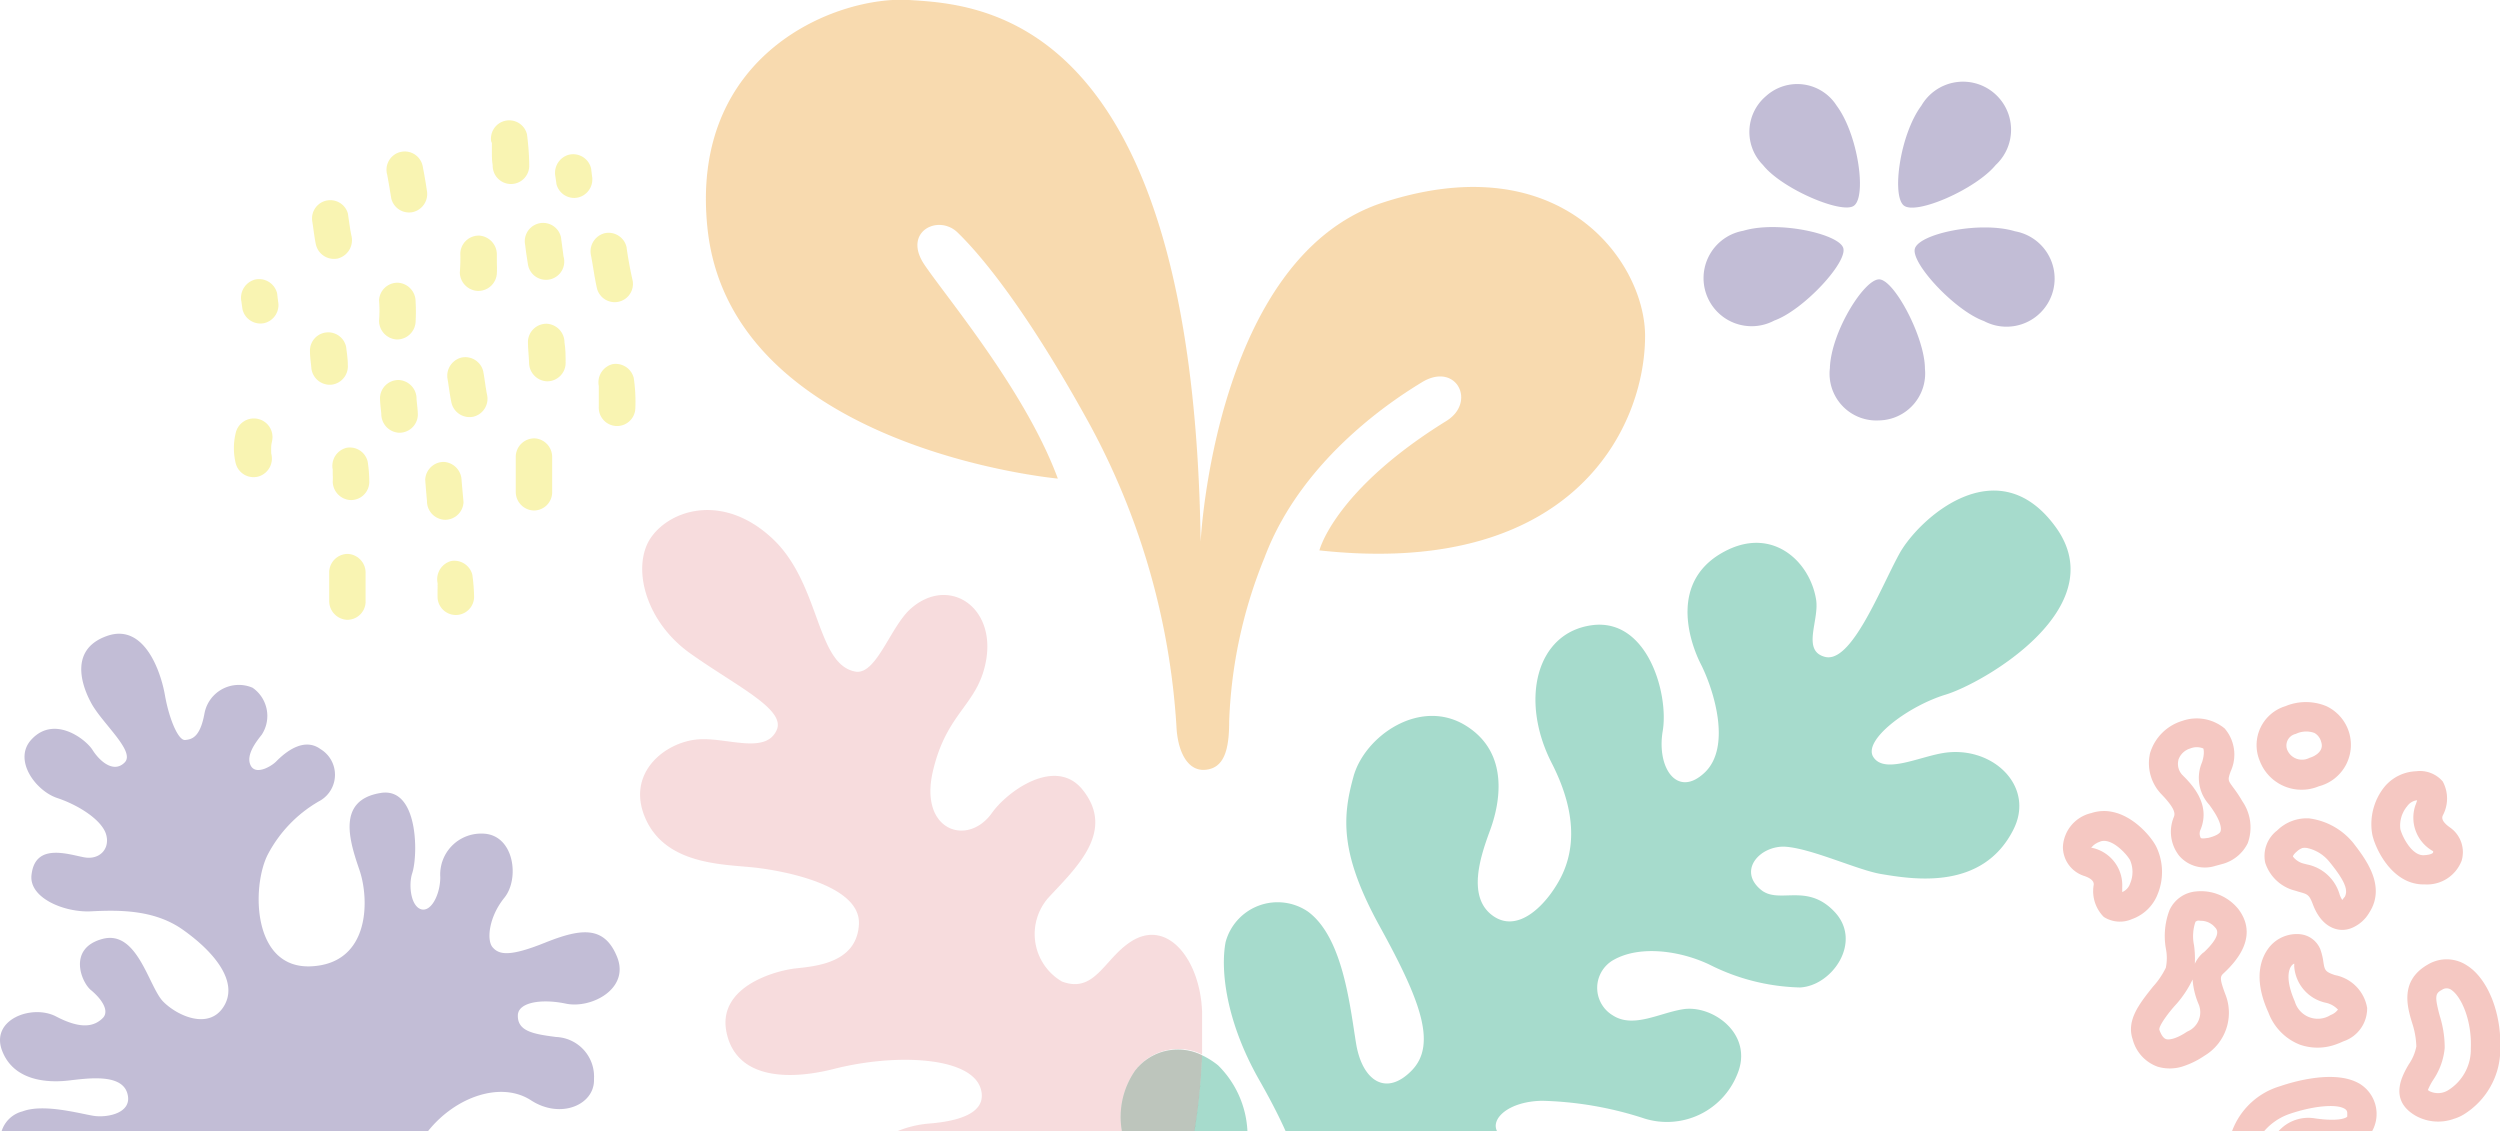 <svg xmlns="http://www.w3.org/2000/svg" viewBox="0 0 155.98 70.58"><defs><style>.cls-1{fill:none;}.cls-1,.cls-2,.cls-3,.cls-4,.cls-5,.cls-6,.cls-7{opacity:0.35;}.cls-2{fill:#00986d;}.cls-3{fill:#efde24;}.cls-4{fill:#e99c9f;}.cls-5{fill:#eb951b;}.cls-6{fill:#514289;}.cls-7{fill:#e16252;}</style></defs><title>Grafico 4</title><g id="Capa_2" data-name="Capa 2"><g id="Capa_1-2" data-name="Capa 1"><path class="cls-1" d="M145.14,62.57a2.5,2.5,0,0,1-2-2.28.88.88,0,0,0,0-.17.44.44,0,0,0-.17.14c-.12.15-.44.74.21,2.23a1.49,1.49,0,0,0,2.23.84,1,1,0,0,0,.46-.34A1.47,1.47,0,0,0,145.14,62.57Z"/><path class="cls-1" d="M144.1,47.33s1-.34.72-1a.88.88,0,0,0-.42-.55,1.49,1.49,0,0,0-1.16.06h0a.74.74,0,0,0-.52,1.08A1,1,0,0,0,144.1,47.33Z"/><path class="cls-1" d="M151.24,53.36h0c.47,0,.61-.16.61-.19s0,0,0-.06a2.39,2.39,0,0,1-1.11-2.86,3.1,3.1,0,0,0,.11-.32h0a.87.87,0,0,0-.62.37,1.88,1.88,0,0,0-.39,1.41C149.86,52,150.45,53.39,151.24,53.36Z"/><path class="cls-1" d="M152.37,61.76c-.43.23-.48.39-.15,1.63a6.57,6.57,0,0,1,.31,2,4.22,4.22,0,0,1-.72,2,3.87,3.87,0,0,0-.33.63l.1.07a1.21,1.21,0,0,0,1.2-.08,3,3,0,0,0,1.38-2.56c.07-1.73-.59-3.23-1.23-3.63A.5.5,0,0,0,152.37,61.76Z"/><path class="cls-1" d="M144,52.87a.86.86,0,0,0-.3,0,1.07,1.07,0,0,0-.36.23c-.21.2-.23.3-.23.3a1.2,1.2,0,0,0,.63.43l.23.06a2.66,2.66,0,0,1,2.06,1.9,1.55,1.55,0,0,0,.16.32s.08-.1.13-.18c.23-.35.16-.86-.91-2.21A2.45,2.45,0,0,0,144,52.87Z"/><path class="cls-1" d="M136.75,61.11a6.58,6.58,0,0,1-1.07,1.6c-.34.42-1,1.28-1,1.55s.21.51.41.57.66,0,1.33-.47a1.3,1.3,0,0,0,.66-1.7A4.77,4.77,0,0,1,136.75,61.11Z"/><path class="cls-1" d="M137.31,51.7a.59.59,0,0,0,0,.55c.09.11.37.06.46,0,.41-.1.7-.24.77-.4s0-.46-.26-1a7.1,7.1,0,0,0-.44-.67,2.48,2.48,0,0,1-.45-2.65c.19-.59.11-.83.08-.86a1.07,1.07,0,0,0-.82,0h0a1.11,1.11,0,0,0-.74.72,1,1,0,0,0,.28.9C136.76,48.92,137.93,50.13,137.31,51.7Z"/><path class="cls-1" d="M137.31,57.42a.51.51,0,0,0-.21,0c-.07,0-.1,0-.1.06a2.77,2.77,0,0,0-.09,1.47,6.09,6.09,0,0,1,.05,1.15,2.09,2.09,0,0,1,.53-.7h0c1.14-1.07.85-1.45.72-1.61A1.15,1.15,0,0,0,137.31,57.42Z"/><path class="cls-1" d="M132.45,55.33c0,.14,0,.25,0,.34h0a.88.88,0,0,0,.49-.53,1.85,1.85,0,0,0,0-1.46c-.15-.3-1.11-1.42-1.85-1.17h0c-.45.15-.54.33-.54.36a.08.08,0,0,0,.06,0A2.38,2.38,0,0,1,132.45,55.33Z"/><path class="cls-2" d="M96.23,68.68a22.24,22.24,0,0,1,6.38,1.11,4.72,4.72,0,0,0,5.76-2.71c1.11-2.54-1.52-4.41-3.37-4.11-1.46.23-3.09,1.2-4.36.39a2,2,0,0,1,.11-3.51c1.66-.89,4.16-.51,5.94.35a13.16,13.16,0,0,0,5.62,1.41c2-.1,3.91-2.84,2.16-4.71s-3.49-.44-4.62-1.4c-1.45-1.22,0-2.77,1.56-2.67,1.67.12,4.54,1.48,6,1.71,1.9.31,6.29,1.07,8.22-2.8C127,49,124.23,46.43,121.14,47c-1.54.28-3.59,1.28-4.26.23s2.17-3.18,4.51-3.89,10.51-5.41,6.88-10.44-8.57-.53-9.77,1.66-3,6.88-4.65,6.42c-1.45-.39-.33-2.28-.54-3.57-.38-2.36-2.65-4.49-5.52-3.1-3.81,1.85-2.3,5.89-1.68,7.11.82,1.61,1.94,5.19.24,6.79s-3-.29-2.61-2.6-.95-7.08-4.43-6.6-4.49,4.69-2.5,8.59c1.65,3.22,1.41,5.56.54,7.21s-2.67,3.51-4.27,2.28-.63-3.87-.1-5.32,1.32-4.74-1.53-6.5-6.3.65-7,3.17-.87,4.81,1.63,9.35,3.61,7.35,2,9-3.09.63-3.47-1.68-.81-6.62-3-8.23a3.36,3.36,0,0,0-5.14,1.89c-.33,1.71,0,4.93,2.1,8.62.61,1.07,1.18,2.15,1.64,3.18H93.4C93,69.77,94.17,68.71,96.23,68.68Z"/><path class="cls-2" d="M77.83,70.58A6.17,6.17,0,0,0,76,66.47a5,5,0,0,0-1-.63,37.78,37.78,0,0,1-.49,4.74Z"/><path class="cls-3" d="M21.72,34.56a1.16,1.16,0,0,0-1.18,1.1l0,1.83a1.17,1.17,0,0,0,1.1,1.18,1.14,1.14,0,0,0,1.17-1.1l0-1.83A1.17,1.17,0,0,0,21.72,34.56Z"/><path class="cls-3" d="M26.64,31.26a1.16,1.16,0,0,0,1.1,1.17,1.15,1.15,0,0,0,1.18-1.1L28.8,30a1.18,1.18,0,0,0-1.1-1.18,1.16,1.16,0,0,0-1.17,1.1C26.56,30.36,26.6,30.81,26.64,31.26Z"/><path class="cls-3" d="M16.16,29.72a1.17,1.17,0,0,0,.76-1.43s0-.08,0-.1a2.62,2.62,0,0,1,0-.28.22.22,0,0,0,0-.06v0a2.87,2.87,0,0,1,.05-.31A1.14,1.14,0,0,0,14.71,27a4,4,0,0,0,0,1.92A1.15,1.15,0,0,0,16.16,29.72Z"/><path class="cls-3" d="M20.7,24a1.16,1.16,0,0,0,1-1.26c0-.36-.06-.71-.1-1.07a1.14,1.14,0,0,0-2.26.26c0,.36.06.71.09,1.07A1.16,1.16,0,0,0,20.7,24Z"/><path class="cls-3" d="M21.62,27.94a1.16,1.16,0,0,0-.86,1.36c0,.05,0,.11,0,.16s0,.12,0,.16a2.77,2.77,0,0,1,0,.41,1.17,1.17,0,0,0,1.11,1.17,1.14,1.14,0,0,0,1.17-1.1,8.13,8.13,0,0,0-.1-1.3A1.14,1.14,0,0,0,21.62,27.94Z"/><path class="cls-3" d="M28.16,35a1.18,1.18,0,0,0-.86,1.37.7.7,0,0,1,0,.16,1.23,1.23,0,0,1,0,.2c0,.15,0,.31,0,.46a1.14,1.14,0,0,0,2.28.08,11.16,11.16,0,0,0-.11-1.41A1.16,1.16,0,0,0,28.16,35Z"/><path class="cls-3" d="M24.75,21.18a1.16,1.16,0,0,0,1.18-1.1,10.54,10.54,0,0,0,0-1.26,1.17,1.17,0,0,0-1.1-1.18,1.15,1.15,0,0,0-1.18,1.1,7.58,7.58,0,0,1,0,1.26A1.17,1.17,0,0,0,24.75,21.18Z"/><path class="cls-3" d="M24.89,23.71a1.15,1.15,0,0,0-1.18,1.1c0,.34.05.69.08,1A1.17,1.17,0,0,0,24.89,27a1.15,1.15,0,0,0,1.18-1.1c0-.34-.06-.69-.08-1A1.17,1.17,0,0,0,24.89,23.71Z"/><path class="cls-3" d="M29.53,26a1.15,1.15,0,0,0,.86-1.36c-.1-.49-.15-1-.24-1.47a1.15,1.15,0,0,0-1.36-.86,1.17,1.17,0,0,0-.86,1.37c.08.48.14,1,.24,1.46A1.16,1.16,0,0,0,29.53,26Z"/><path class="cls-3" d="M21.07,16.13a1.18,1.18,0,0,0,.87-1.36c-.11-.48-.16-1-.24-1.47a1.14,1.14,0,0,0-2.22.49c.08.49.13,1,.23,1.47A1.16,1.16,0,0,0,21.07,16.13Z"/><path class="cls-3" d="M35.29,22.69c0-.44,0-.88-.07-1.32a1.17,1.17,0,0,0-1.1-1.17,1.15,1.15,0,0,0-1.18,1.1c0,.44.05.87.07,1.31a1.17,1.17,0,0,0,1.1,1.18A1.15,1.15,0,0,0,35.29,22.69Z"/><path class="cls-3" d="M33.36,27.35a1.16,1.16,0,0,0-1.18,1.1l0,2.23a1.16,1.16,0,0,0,1.1,1.17,1.14,1.14,0,0,0,1.17-1.1l0-2.23A1.16,1.16,0,0,0,33.36,27.35Z"/><path class="cls-3" d="M38.22,22.72a1.17,1.17,0,0,0-.86,1.36.17.17,0,0,0,0-.07.22.22,0,0,1,0,.08l0,.51c0,.26,0,.53,0,.8a1.14,1.14,0,0,0,2.28.08,10,10,0,0,0-.1-1.9A1.16,1.16,0,0,0,38.22,22.72Z"/><path class="cls-3" d="M37.35,24c0-.12,0-.17,0,0Z"/><path class="cls-3" d="M37.23,17.92a1.14,1.14,0,1,0,2.22-.51c-.15-.67-.27-1.34-.36-2a1.15,1.15,0,0,0-1.36-.86,1.17,1.17,0,0,0-.86,1.37C37,16.57,37.08,17.25,37.23,17.92Z"/><path class="cls-3" d="M32.94,16.5a1.14,1.14,0,1,0,2.22-.5L35,14.8a1.14,1.14,0,0,0-2.23.5C32.81,15.7,32.88,16.1,32.94,16.5Z"/><path class="cls-3" d="M30.69,8.94l0,.52c0,.28,0,.56.05.84a1.14,1.14,0,0,0,2.28.08c0-.68-.06-1.37-.14-2a1.14,1.14,0,0,0-2.23.47c0-.08,0-.19,0-.08S30.68,8.87,30.69,8.94Z"/><path class="cls-3" d="M29.79,18.15A1.16,1.16,0,0,0,31,17.05a6.08,6.08,0,0,0,0-.61l0-.34s0-.38,0-.22a1.18,1.18,0,0,0-1.1-1.18,1.15,1.15,0,0,0-1.18,1.1A11.11,11.11,0,0,1,28.69,17,1.17,1.17,0,0,0,29.79,18.15Z"/><path class="cls-3" d="M24.41,12.37a1.14,1.14,0,0,0,1.36.86,1.16,1.16,0,0,0,.86-1.36c-.07-.49-.16-1-.25-1.46a1.14,1.14,0,1,0-2.22.5C24.25,11.4,24.33,11.88,24.41,12.37Z"/><path class="cls-3" d="M36.08,12.32A1.16,1.16,0,0,0,36.94,11l-.06-.49a1.15,1.15,0,0,0-1.37-.86A1.17,1.17,0,0,0,34.65,11l.07.49A1.14,1.14,0,0,0,36.08,12.32Z"/><path class="cls-3" d="M16.49,20.16a1.16,1.16,0,0,0,.86-1.36l-.06-.5a1.16,1.16,0,0,0-1.37-.86,1.18,1.18,0,0,0-.86,1.37l.07.49A1.15,1.15,0,0,0,16.49,20.16Z"/><path class="cls-4" d="M70.83,66.79a3.37,3.37,0,0,1,4.17-1c0-1.06,0-2,0-2.69-.13-3.26-2.19-5.84-4.47-4.33-1.66,1.09-2.23,3.23-4.27,2.47A3.43,3.43,0,0,1,65.42,56c1.75-1.88,4.19-4.14,2.13-6.72-1.67-2.09-4.68.06-5.66,1.44-1.5,2.12-4.55,1.14-3.69-2.58s2.79-4.12,3.31-6.86c.66-3.42-2.32-5.38-4.68-3.31-1.28,1.12-2.16,4.19-3.48,3.93-2.45-.48-2.16-5.51-5.17-8.31s-6.27-1.84-7.53-.1-.48,5.22,2.42,7.28,6,3.5,5.38,4.8c-.7,1.51-3.11.43-4.87.56-2.1.15-4.59,2.14-3.28,5s4.9,2.79,6.79,3,6.62,1.12,6.5,3.53-2.66,2.62-3.94,2.76-4.92,1.14-4.32,4S49.1,67.43,52,66.7c3.89-1,8.75-.79,9.22,1.34.28,1.24-1,1.88-3.24,2.06a6.61,6.61,0,0,0-2,.48H70A5.06,5.06,0,0,1,70.83,66.79Z"/><path class="cls-2" d="M70.83,66.79A5.06,5.06,0,0,0,70,70.58h4.52A37.78,37.78,0,0,0,75,65.84,3.37,3.37,0,0,0,70.83,66.79Z"/><path class="cls-4" d="M70.83,66.79A5.06,5.06,0,0,0,70,70.58h4.52A37.78,37.78,0,0,0,75,65.84,3.37,3.37,0,0,0,70.83,66.79Z"/><path class="cls-5" d="M66,29.86c-2-5.43-6.92-11.27-8.32-13.34s.88-3.19,2.08-2c.59.58,3.55,3.46,8.17,11.85a45.29,45.29,0,0,1,5.47,18.93c.06,1.48.64,2.83,1.8,2.73s1.49-1.21,1.49-3A29.72,29.72,0,0,1,78.9,34.78c2.39-6.37,8.48-10.11,9.8-10.92,2.14-1.32,3.45,1.21,1.55,2.4-7,4.33-7.93,8.08-7.93,8.08,15.81,1.73,20.32-7.65,20.32-13.38,0-4.57-5.17-11.93-16.3-8.34C75.78,16,74.91,33.8,74.91,33.8,74.45.81,61.15.28,56.71,0S42.94,3.29,44.15,14.32C45.66,28,66,29.86,66,29.86Z"/><path class="cls-6" d="M117.24,26.23A2.93,2.93,0,0,0,120.1,23c0-1.94-1.92-5.57-2.86-5.57s-3,3.29-3.07,5.54A2.92,2.92,0,0,0,117.24,26.23Z"/><path class="cls-6" d="M110.7,20c1.82-.65,4.61-3.66,4.3-4.54s-4.09-1.71-6.24-1.06A3,3,0,1,0,110.7,20Z"/><path class="cls-6" d="M115.69,12.82c.77-.62.24-4.43-1.1-6.23A2.91,2.91,0,0,0,110.18,6,2.93,2.93,0,0,0,110,10.3C111.19,11.8,115,13.41,115.69,12.82Z"/><path class="cls-6" d="M119.48,15.49c-.31.88,2.48,3.89,4.3,4.54a3,3,0,1,0,1.94-5.6C123.57,13.78,119.81,14.56,119.48,15.49Z"/><path class="cls-6" d="M124.51,10.3a3,3,0,1,0-4.63-3.71c-1.34,1.8-1.86,5.61-1.1,6.23S123.28,11.8,124.51,10.3Z"/><path class="cls-6" d="M33.13,68.65c1.86,1.21,4,.27,3.93-1.33A2.47,2.47,0,0,0,34.7,64.7c-1.4-.18-2.41-.35-2.39-1.34,0-.81,1.43-1.07,3-.74s4-.92,3.19-2.92-2.31-1.76-4.53-.87-2.84.72-3.23.28-.25-1.89.73-3.1.6-4-1.4-4a2.55,2.55,0,0,0-2.6,2.71c0,1.12-.6,2.24-1.23,2s-.75-1.55-.52-2.24c.37-1.11.4-5.43-2-5-2.73.46-1.91,3-1.29,4.81s.68,5.81-3,6-3.74-4.92-2.74-6.94A8.25,8.25,0,0,1,19.89,50,1.87,1.87,0,0,0,20,46.74c-.94-.69-2,0-2.73.73-.3.33-1.31.93-1.63.29s.34-1.48.69-1.92a2.14,2.14,0,0,0-.57-2.93,2.18,2.18,0,0,0-3,1.59c-.27,1.5-.78,1.63-1.21,1.67s-1-1.32-1.26-2.8S9,38.88,6.7,39.67s-1.7,2.93-1,4.21,2.76,3,2.08,3.69-1.55-.06-2-.77S3.4,44.64,2,46.1c-1.23,1.25.19,3.23,1.57,3.69s2.79,1.39,3.05,2.27-.39,1.61-1.37,1.43-3-.9-3.27,1C1.7,56,4,56.94,5.66,56.86s3.9-.14,5.71,1.12c2.08,1.46,3.51,3.31,2.6,4.8s-2.87.63-3.78-.28S8.59,58,6.4,58.58s-1.33,2.7-.73,3.19c.76.63,1.14,1.34.75,1.74-.57.58-1.43.69-2.92-.09S-.61,63.6.13,65.55s2.94,2,4.11,1.87,3.32-.47,3.7.78-1.25,1.55-2.09,1.42-3.12-.78-4.44-.28A1.84,1.84,0,0,0,.1,70.58H26.7C28.44,68.4,31.28,67.45,33.13,68.65Z"/><path class="cls-7" d="M151.51,60.16c-1.78,1-1.34,2.61-1,3.7a5.13,5.13,0,0,1,.25,1.43,2.91,2.91,0,0,1-.48,1.13c-.38.66-1.28,2.19.43,3.19a2.89,2.89,0,0,0,2.41.19,2.6,2.6,0,0,0,.57-.25A4.8,4.8,0,0,0,156,65.47c.08-2.27-.78-4.42-2.09-5.24A2.29,2.29,0,0,0,151.51,60.16Zm2.65,5.24A3,3,0,0,1,152.78,68a1.21,1.21,0,0,1-1.2.08l-.1-.07a3.87,3.87,0,0,1,.33-.63,4.22,4.22,0,0,0,.72-2,6.57,6.57,0,0,0-.31-2c-.33-1.24-.28-1.4.15-1.63a.5.5,0,0,1,.56,0C153.57,62.17,154.23,63.67,154.16,65.4Z"/><path class="cls-7" d="M142.88,69.49c1.44-.49,2.9-.63,3.41-.31a.29.29,0,0,1,.16.26s0,.18,0,.22-.38.35-2,.12a2.49,2.49,0,0,0-2.29.8H148a2.21,2.21,0,0,0-.74-2.94c-1.52-.94-4.19-.15-5,.13a4.58,4.58,0,0,0-3,2.81h2A3.67,3.67,0,0,1,142.88,69.49Z"/><path class="cls-7" d="M145.69,60.84c-.64-.21-.65-.33-.73-.82a3.75,3.75,0,0,0-.19-.79,1.52,1.52,0,0,0-1.24-.94,2.2,2.2,0,0,0-2,.88c-.41.55-1,1.81,0,4a3.44,3.44,0,0,0,1.94,2,3.34,3.34,0,0,0,2.25,0,5,5,0,0,0,.49-.2,2.16,2.16,0,0,0,1.48-2.09A2.51,2.51,0,0,0,145.69,60.84Zm-.28,2.49a1.49,1.49,0,0,1-2.23-.84c-.65-1.49-.33-2.08-.21-2.23a.44.44,0,0,1,.17-.14.88.88,0,0,1,0,.17,2.5,2.5,0,0,0,2,2.28,1.47,1.47,0,0,1,.73.42A1,1,0,0,1,145.41,63.33Z"/><path class="cls-7" d="M139.64,56.7A3,3,0,0,0,137,55.62a2,2,0,0,0-1.65,1.19,4.55,4.55,0,0,0-.22,2.36,3,3,0,0,1,0,1.21,5,5,0,0,1-.81,1.19c-.79,1-1.67,2.06-1.26,3.27a2.47,2.47,0,0,0,1.55,1.71,2.66,2.66,0,0,0,1.71-.06,5.21,5.21,0,0,0,1.22-.62A3.12,3.12,0,0,0,138.83,62c-.34-.92-.32-1.07-.1-1.27C140.68,58.93,140.3,57.55,139.64,56.7Zm-3.17,7.66c-.67.45-1.13.54-1.33.47s-.33-.35-.41-.57.61-1.13,1-1.55a6.58,6.58,0,0,0,1.07-1.6,4.77,4.77,0,0,0,.38,1.55A1.3,1.3,0,0,1,136.47,64.36Zm1-4.93h0a2.09,2.09,0,0,0-.53.7,6.09,6.09,0,0,0-.05-1.15,2.77,2.77,0,0,1,.09-1.47s0,0,.1-.06a.51.51,0,0,1,.21,0,1.15,1.15,0,0,1,.9.4C138.34,58,138.63,58.36,137.49,59.43Z"/><path class="cls-7" d="M130,54.64c.65.21.64.47.63.57a2.28,2.28,0,0,0,.63,2,1.87,1.87,0,0,0,1.77.13,2.67,2.67,0,0,0,1.59-1.55,3.65,3.65,0,0,0-.08-2.95c-.37-.76-2.08-2.76-4.06-2.11h0a2.28,2.28,0,0,0-1.77,2.08A1.9,1.9,0,0,0,130,54.64Zm1.05-2.14h0c.74-.25,1.7.87,1.85,1.17a1.85,1.85,0,0,1,0,1.46.88.88,0,0,1-.49.53h0c0-.09,0-.2,0-.34a2.38,2.38,0,0,0-1.87-2.42.08.08,0,0,1-.06,0S130.61,52.65,131.06,52.5Z"/><path class="cls-7" d="M151.29,55.18h0a2.31,2.31,0,0,0,2.3-1.49,1.88,1.88,0,0,0-.74-2.07c-.57-.4-.48-.64-.44-.74a2.24,2.24,0,0,0,0-2.12,1.87,1.87,0,0,0-1.66-.64,2.69,2.69,0,0,0-2,1A3.72,3.72,0,0,0,148,52C148.14,52.83,149.21,55.24,151.29,55.18Zm-1.1-4.88a.87.87,0,0,1,.62-.37h0a3.1,3.1,0,0,1-.11.32,2.39,2.39,0,0,0,1.11,2.86s0,0,0,.06-.14.17-.61.19h0c-.79,0-1.38-1.32-1.44-1.65A1.88,1.88,0,0,1,150.19,50.3Z"/><path class="cls-7" d="M135.62,51a2.41,2.41,0,0,0,.35,2.4,2.12,2.12,0,0,0,2.23.63l.48-.13a2.48,2.48,0,0,0,1.56-1.29,2.87,2.87,0,0,0-.33-2.61,8.52,8.52,0,0,0-.57-.86c-.34-.46-.35-.48-.17-1a2.5,2.5,0,0,0-.37-2.69,2.73,2.73,0,0,0-2.65-.47,3,3,0,0,0-2,2,2.79,2.79,0,0,0,.74,2.61C135.74,50.48,135.72,50.78,135.62,51Zm.29-3.58a1.11,1.11,0,0,1,.74-.72h0a1.07,1.07,0,0,1,.82,0s.11.27-.08.86a2.48,2.48,0,0,0,.45,2.65,7.1,7.1,0,0,1,.44.67c.29.52.32.85.26,1s-.36.3-.77.4c-.09,0-.37.07-.46,0a.59.59,0,0,1,0-.55c.62-1.57-.55-2.78-1.12-3.35A1,1,0,0,1,135.91,47.45Z"/><path class="cls-7" d="M144.67,49.06h0a2.67,2.67,0,0,0,.48-5,3.33,3.33,0,0,0-2.56,0,2.54,2.54,0,0,0-1.6,3.41A2.79,2.79,0,0,0,144.67,49.06Zm-1.43-3.27h0a1.49,1.49,0,0,1,1.16-.06.88.88,0,0,1,.42.55c.25.71-.68,1-.72,1a1,1,0,0,1-1.38-.46A.74.74,0,0,1,143.24,45.79Z"/><path class="cls-7" d="M144.07,51.06a2.64,2.64,0,0,0-2,.76,2,2,0,0,0-.74,2,2.62,2.62,0,0,0,1.87,1.75l.26.08c.51.14.62.17.85.79.48,1.26,1.25,1.52,1.67,1.57a1.55,1.55,0,0,0,.67-.08,2.27,2.27,0,0,0,1.18-1c1.08-1.68-.29-3.4-1-4.33A4.26,4.26,0,0,0,144.07,51.06Zm2.2,4.91c-.05.08-.1.14-.13.18a1.55,1.55,0,0,1-.16-.32,2.66,2.66,0,0,0-2.06-1.9l-.23-.06a1.2,1.2,0,0,1-.63-.43s0-.1.23-.3a1.07,1.07,0,0,1,.36-.23.86.86,0,0,1,.3,0,2.45,2.45,0,0,1,1.41.89C146.43,55.11,146.5,55.62,146.27,56Z"/></g></g></svg>